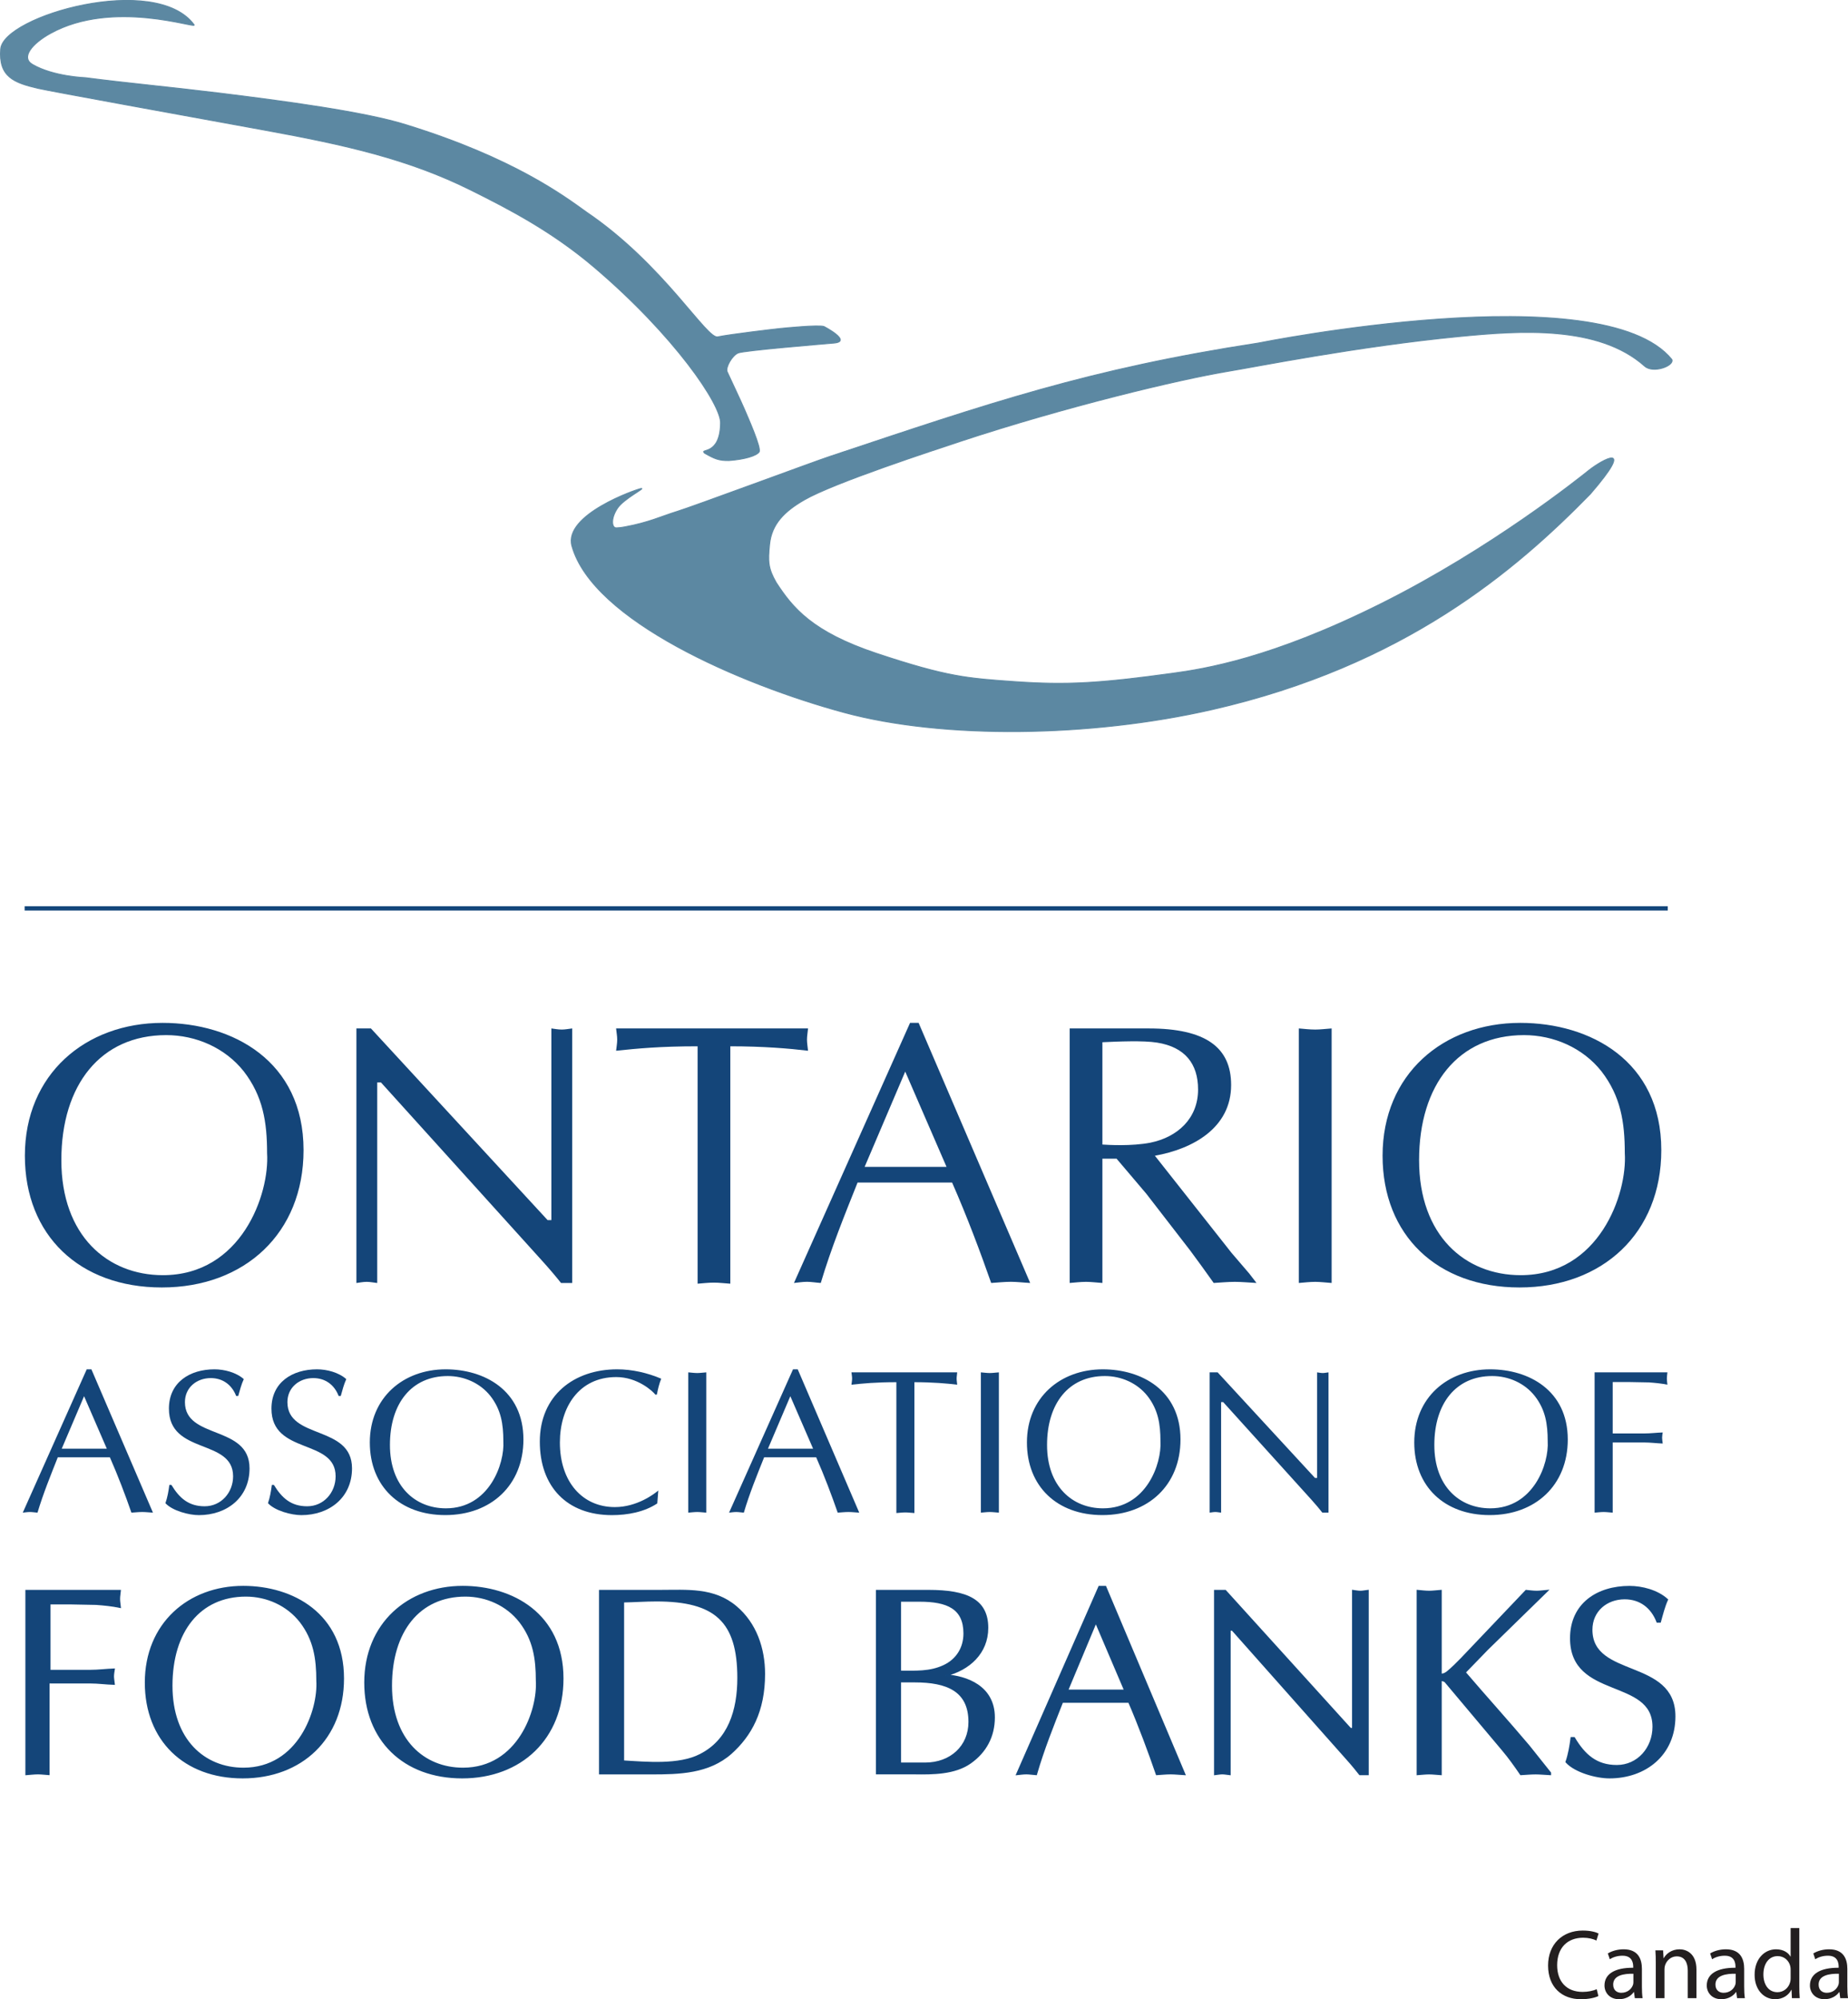 <?xml version="1.0" encoding="UTF-8"?>
<svg xmlns="http://www.w3.org/2000/svg" xmlns:xlink="http://www.w3.org/1999/xlink" width="168.63pt" height="182.41pt" viewBox="0 0 168.63 182.41" version="1.1">
<defs>
<clipPath id="clip1">
  <path d="M 141 176 L 146 176 L 146 182.41 L 141 182.41 Z M 141 176 "/>
</clipPath>
<clipPath id="clip2">
  <path d="M 146 177 L 150 177 L 150 182.41 L 146 182.41 Z M 146 177 "/>
</clipPath>
<clipPath id="clip3">
  <path d="M 151 177 L 155 177 L 155 182.41 L 151 182.41 Z M 151 177 "/>
</clipPath>
<clipPath id="clip4">
  <path d="M 155 177 L 160 177 L 160 182.41 L 155 182.41 Z M 155 177 "/>
</clipPath>
<clipPath id="clip5">
  <path d="M 160 175 L 165 175 L 165 182.41 L 160 182.41 Z M 160 175 "/>
</clipPath>
<clipPath id="clip6">
  <path d="M 165 177 L 168.629 177 L 168.629 182.41 L 165 182.41 Z M 165 177 "/>
</clipPath>
</defs>
<g id="surface1">
<path style=" stroke:none;fill-rule:nonzero;fill:rgb(8.199%,27.1%,47.499%);fill-opacity:1;" d="M 22.234 97.738 C 20.535 95.605 17.887 94.445 15.168 94.445 C 9.195 94.445 5.598 98.965 5.598 105.855 C 5.598 112.746 9.809 116.348 14.863 116.348 C 22.031 116.348 24.609 108.949 24.371 105.211 C 24.371 102.391 24 100.02 22.234 97.738 M 2.27 105.449 C 2.27 98.012 7.805 93.328 14.832 93.328 C 21.215 93.328 27.699 96.793 27.699 104.938 C 27.699 112.512 22.336 117.469 14.766 117.469 C 7.262 117.469 2.27 112.715 2.27 105.449 "/>
<path style=" stroke:none;fill-rule:nonzero;fill:rgb(8.199%,27.1%,47.499%);fill-opacity:1;" d="M 52.215 117.062 L 51.195 117.062 C 50.82 116.586 50.141 115.773 49.426 114.988 L 34.762 98.762 L 34.422 98.762 L 34.422 117.062 C 34.082 117.023 33.773 116.957 33.469 116.957 C 33.129 116.957 32.828 117.023 32.523 117.062 L 32.523 93.836 L 33.848 93.836 L 49.969 111.324 L 50.312 111.324 L 50.312 93.836 C 50.617 93.875 50.922 93.938 51.262 93.938 C 51.57 93.938 51.875 93.875 52.215 93.836 L 52.215 117.062 "/>
<path style=" stroke:none;fill-rule:nonzero;fill:rgb(8.199%,27.1%,47.499%);fill-opacity:1;" d="M 66.641 117.125 C 66.094 117.09 65.621 117.027 65.148 117.027 C 64.637 117.027 64.129 117.09 63.656 117.125 L 63.656 95.465 C 60.227 95.465 58.148 95.668 56.219 95.871 C 56.254 95.535 56.32 95.195 56.32 94.852 C 56.32 94.516 56.254 94.211 56.219 93.836 L 73.734 93.836 C 73.703 94.211 73.637 94.516 73.637 94.852 C 73.637 95.195 73.703 95.535 73.734 95.871 C 72.043 95.668 69.664 95.465 66.641 95.465 L 66.641 117.125 "/>
<path style=" stroke:none;fill-rule:nonzero;fill:rgb(8.199%,27.1%,47.499%);fill-opacity:1;" d="M 82.602 97.773 L 78.898 106.465 L 86.371 106.465 Z M 94.004 117.059 C 93.363 117.027 92.82 116.953 92.242 116.953 C 91.602 116.953 91.02 117.027 90.445 117.059 C 89.457 114.238 88.238 110.984 86.879 107.895 L 78.254 107.895 C 77.066 110.875 75.848 113.867 74.895 117.059 C 74.418 117.027 74.047 116.953 73.637 116.953 C 73.195 116.953 72.824 117.027 72.449 117.059 L 83.043 93.328 L 83.824 93.328 L 94.004 117.059 "/>
<path style=" stroke:none;fill-rule:nonzero;fill:rgb(8.199%,27.1%,47.499%);fill-opacity:1;" d="M 100.594 104.43 C 101.074 104.461 103.246 104.598 104.977 104.258 C 107.453 103.75 109.324 102.051 109.324 99.406 C 109.324 97.062 108.133 95.535 105.586 95.129 C 104.328 94.926 102.02 95.027 100.594 95.094 Z M 97.609 93.836 L 104.809 93.836 C 110.031 93.836 112.34 95.57 112.34 98.996 C 112.34 102.938 108.809 104.84 105.383 105.449 L 112.375 114.309 L 114.004 116.211 L 114.656 117.059 C 113.938 117.023 113.328 116.957 112.68 116.957 C 112.035 116.957 111.359 117.023 110.75 117.059 C 110 116.008 109.324 115.059 108.613 114.109 L 104.598 108.914 L 101.887 105.719 L 100.594 105.719 L 100.594 117.059 C 100.051 117.023 99.578 116.957 99.105 116.957 C 98.59 116.957 98.082 117.023 97.609 117.059 L 97.609 93.836 "/>
<path style=" stroke:none;fill-rule:nonzero;fill:rgb(8.199%,27.1%,47.499%);fill-opacity:1;" d="M 118.52 93.836 C 118.992 93.875 119.508 93.938 120.016 93.938 C 120.488 93.938 120.969 93.875 121.512 93.836 L 121.512 117.059 C 120.969 117.023 120.488 116.957 120.016 116.957 C 119.508 116.957 118.992 117.023 118.52 117.059 L 118.52 93.836 "/>
<path style=" stroke:none;fill-rule:nonzero;fill:rgb(8.199%,27.1%,47.499%);fill-opacity:1;" d="M 146.125 97.738 C 144.426 95.605 141.781 94.445 139.066 94.445 C 133.082 94.445 129.492 98.965 129.492 105.855 C 129.492 112.746 133.699 116.348 138.762 116.348 C 145.922 116.348 148.5 108.949 148.262 105.211 C 148.262 102.391 147.891 100.02 146.125 97.738 M 126.16 105.449 C 126.16 98.012 131.695 93.328 138.723 93.328 C 145.109 93.328 151.594 96.793 151.594 104.938 C 151.594 112.512 146.227 117.469 138.652 117.469 C 131.156 117.469 126.16 112.715 126.16 105.449 "/>
<path style=" stroke:none;fill-rule:nonzero;fill:rgb(8.199%,27.1%,47.499%);fill-opacity:1;" d="M 7.672 127.391 L 5.633 132.18 L 9.746 132.18 Z M 13.957 138.016 C 13.598 137.996 13.301 137.957 12.984 137.957 C 12.629 137.957 12.312 137.996 11.992 138.016 C 11.453 136.457 10.773 134.664 10.027 132.965 L 5.273 132.965 C 4.625 134.609 3.949 136.254 3.422 138.016 C 3.164 137.996 2.953 137.957 2.734 137.957 C 2.488 137.957 2.281 137.996 2.078 138.016 L 7.914 124.938 L 8.34 124.938 L 13.957 138.016 "/>
<path style=" stroke:none;fill-rule:nonzero;fill:rgb(8.199%,27.1%,47.499%);fill-opacity:1;" d="M 15.641 135.484 C 16.371 136.688 17.215 137.434 18.672 137.434 C 20.184 137.434 21.27 136.18 21.27 134.699 C 21.27 131.223 15.414 132.762 15.414 128.527 C 15.414 126.117 17.328 124.938 19.57 124.938 C 20.465 124.938 21.551 125.215 22.246 125.832 C 22.02 126.32 21.887 126.848 21.738 127.371 L 21.551 127.371 C 21.16 126.359 20.332 125.738 19.234 125.738 C 17.941 125.738 16.875 126.605 16.875 127.93 C 16.875 131.371 22.77 129.988 22.77 133.973 C 22.77 136.648 20.691 138.242 18.145 138.242 C 17.23 138.242 15.734 137.844 15.094 137.152 C 15.285 136.609 15.379 136.051 15.453 135.484 L 15.641 135.484 "/>
<path style=" stroke:none;fill-rule:nonzero;fill:rgb(8.199%,27.1%,47.499%);fill-opacity:1;" d="M 24.992 135.484 C 25.727 136.688 26.566 137.434 28.027 137.434 C 29.543 137.434 30.625 136.18 30.625 134.699 C 30.625 131.223 24.77 132.762 24.77 128.527 C 24.77 126.117 26.68 124.938 28.926 124.938 C 29.82 124.938 30.902 125.215 31.598 125.832 C 31.375 126.32 31.242 126.848 31.094 127.371 L 30.902 127.371 C 30.516 126.359 29.691 125.738 28.586 125.738 C 27.293 125.738 26.227 126.605 26.227 127.93 C 26.227 131.371 32.121 129.988 32.121 133.973 C 32.121 136.648 30.043 138.242 27.5 138.242 C 26.586 138.242 25.09 137.844 24.453 137.152 C 24.637 136.609 24.734 136.051 24.805 135.484 L 24.992 135.484 "/>
<path style=" stroke:none;fill-rule:nonzero;fill:rgb(8.199%,27.1%,47.499%);fill-opacity:1;" d="M 44.75 127.371 C 43.816 126.191 42.355 125.551 40.859 125.551 C 37.566 125.551 35.582 128.039 35.582 131.84 C 35.582 135.633 37.902 137.621 40.688 137.621 C 44.641 137.621 46.062 133.543 45.93 131.488 C 45.93 129.934 45.723 128.621 44.75 127.371 M 33.746 131.613 C 33.746 127.516 36.801 124.938 40.668 124.938 C 44.188 124.938 47.762 126.844 47.762 131.34 C 47.762 135.508 44.805 138.238 40.633 138.238 C 36.5 138.238 33.746 135.617 33.746 131.613 "/>
<path style=" stroke:none;fill-rule:nonzero;fill:rgb(8.199%,27.1%,47.499%);fill-opacity:1;" d="M 59.977 137.172 C 58.801 137.957 57.266 138.242 55.844 138.242 C 51.73 138.242 49.258 135.637 49.258 131.539 C 49.258 127.332 52.363 124.938 56.316 124.938 C 57.676 124.938 59.082 125.258 60.336 125.793 C 60.148 126.266 60.031 126.75 59.941 127.238 L 59.809 127.254 C 59.551 126.918 58.164 125.645 56.234 125.645 C 52.797 125.645 51.09 128.438 51.09 131.613 C 51.09 135.207 53.148 137.508 56.105 137.508 C 58.129 137.508 59.699 136.312 60.07 135.996 L 59.977 137.172 "/>
<path style=" stroke:none;fill-rule:nonzero;fill:rgb(8.199%,27.1%,47.499%);fill-opacity:1;" d="M 62.805 125.215 C 63.066 125.234 63.348 125.277 63.625 125.277 C 63.887 125.277 64.152 125.234 64.449 125.215 L 64.449 138.016 C 64.152 137.996 63.887 137.957 63.625 137.957 C 63.348 137.957 63.066 137.996 62.805 138.016 L 62.805 125.215 "/>
<path style=" stroke:none;fill-rule:nonzero;fill:rgb(8.199%,27.1%,47.499%);fill-opacity:1;" d="M 72.117 127.391 L 70.078 132.18 L 74.195 132.18 Z M 78.406 138.016 C 78.047 137.996 77.75 137.957 77.43 137.957 C 77.078 137.957 76.758 137.996 76.441 138.016 C 75.898 136.457 75.227 134.664 74.477 132.965 L 69.727 132.965 C 69.07 134.609 68.395 136.254 67.875 138.016 C 67.613 137.996 67.406 137.957 67.18 137.957 C 66.934 137.957 66.73 137.996 66.527 138.016 L 72.363 124.938 L 72.793 124.938 L 78.406 138.016 "/>
<path style=" stroke:none;fill-rule:nonzero;fill:rgb(8.199%,27.1%,47.499%);fill-opacity:1;" d="M 83.438 138.051 C 83.141 138.035 82.875 137.996 82.613 137.996 C 82.336 137.996 82.055 138.035 81.793 138.051 L 81.793 126.113 C 79.906 126.113 78.762 126.227 77.695 126.34 C 77.715 126.156 77.754 125.965 77.754 125.777 C 77.754 125.59 77.715 125.422 77.695 125.215 L 87.344 125.215 C 87.332 125.422 87.293 125.59 87.293 125.777 C 87.293 125.965 87.332 126.156 87.344 126.34 C 86.418 126.227 85.105 126.113 83.438 126.113 L 83.438 138.051 "/>
<path style=" stroke:none;fill-rule:nonzero;fill:rgb(8.199%,27.1%,47.499%);fill-opacity:1;" d="M 89.504 125.215 C 89.762 125.234 90.043 125.277 90.32 125.277 C 90.586 125.277 90.852 125.234 91.148 125.215 L 91.148 138.016 C 90.852 137.996 90.586 137.957 90.32 137.957 C 90.043 137.957 89.762 137.996 89.504 138.016 L 89.504 125.215 "/>
<path style=" stroke:none;fill-rule:nonzero;fill:rgb(8.199%,27.1%,47.499%);fill-opacity:1;" d="M 104.707 127.371 C 103.773 126.191 102.316 125.551 100.816 125.551 C 97.527 125.551 95.543 128.039 95.543 131.84 C 95.543 135.633 97.867 137.621 100.648 137.621 C 104.598 137.621 106.02 133.543 105.891 131.488 C 105.891 129.934 105.68 128.621 104.707 127.371 M 93.707 131.613 C 93.707 127.516 96.754 124.938 100.633 124.938 C 104.152 124.938 107.719 126.844 107.719 131.34 C 107.719 135.508 104.77 138.238 100.594 138.238 C 96.457 138.238 93.707 135.617 93.707 131.613 "/>
<path style=" stroke:none;fill-rule:nonzero;fill:rgb(8.199%,27.1%,47.499%);fill-opacity:1;" d="M 121.227 138.016 L 120.664 138.016 C 120.461 137.75 120.09 137.305 119.699 136.871 L 111.617 127.93 L 111.426 127.93 L 111.426 138.016 C 111.238 137.996 111.07 137.957 110.906 137.957 C 110.715 137.957 110.547 137.996 110.379 138.016 L 110.379 125.215 L 111.109 125.215 L 119.996 134.852 L 120.184 134.852 L 120.184 125.215 C 120.348 125.234 120.516 125.277 120.707 125.277 C 120.875 125.277 121.043 125.234 121.227 125.215 L 121.227 138.016 "/>
<path style=" stroke:none;fill-rule:nonzero;fill:rgb(8.199%,27.1%,47.499%);fill-opacity:1;" d="M 140.047 127.371 C 139.113 126.191 137.66 125.551 136.156 125.551 C 132.867 125.551 130.883 128.039 130.883 131.84 C 130.883 135.633 133.203 137.621 135.988 137.621 C 139.934 137.621 141.359 133.543 141.227 131.488 C 141.227 129.934 141.023 128.621 140.047 127.371 M 129.051 131.613 C 129.051 127.516 132.094 124.938 135.973 124.938 C 139.484 124.938 143.059 126.844 143.059 131.34 C 143.059 135.508 140.109 138.238 135.934 138.238 C 131.797 138.238 129.051 135.617 129.051 131.613 "/>
<path style=" stroke:none;fill-rule:nonzero;fill:rgb(8.199%,27.1%,47.499%);fill-opacity:1;" d="M 145.508 125.215 L 152.152 125.215 C 152.133 125.422 152.102 125.59 152.102 125.777 C 152.102 125.965 152.133 126.156 152.152 126.34 C 151.594 126.227 151.031 126.172 150.469 126.133 L 148.602 126.098 L 147.16 126.098 L 147.16 130.789 L 150.055 130.789 C 150.617 130.789 151.168 130.715 151.723 130.699 C 151.699 130.848 151.668 131.016 151.668 131.18 C 151.668 131.34 151.699 131.5 151.723 131.707 C 151.168 131.691 150.617 131.613 150.055 131.613 L 147.16 131.613 L 147.16 138.016 C 146.863 137.996 146.598 137.957 146.336 137.957 C 146.051 137.957 145.773 137.996 145.508 138.016 L 145.508 125.215 "/>
<path style="fill-rule:nonzero;fill:rgb(8.199%,27.1%,47.499%);fill-opacity:1;stroke-width:1.73;stroke-linecap:butt;stroke-linejoin:miter;stroke:rgb(7.799%,27.499%,48.199%);stroke-opacity:1;stroke-miterlimit:4;" d="M 45.234 205.272 C 41.367 205.506 38.008 206.014 34.648 206.014 C 31.016 206.014 27.461 205.506 24.023 205.272 L 24.023 372.616 L 109.414 372.616 C 109.18 369.881 108.711 367.733 108.711 365.272 C 108.711 362.85 109.18 360.35 109.414 357.889 C 102.227 359.373 94.961 360.116 87.734 360.623 L 63.711 361.092 L 45.234 361.092 L 45.234 299.686 L 82.5 299.686 C 89.688 299.686 96.68 300.623 103.906 300.897 C 103.633 298.983 103.164 296.717 103.164 294.569 C 103.164 292.577 103.633 290.389 103.906 287.694 C 96.68 287.928 89.688 288.944 82.5 288.944 L 45.234 288.944 " transform="matrix(0.1,0,0,-0.1,0,182.41)"/>
<path style=" stroke:none;fill-rule:nonzero;fill:rgb(8.199%,27.1%,47.499%);fill-opacity:1;" d="M 27.434 147.965 C 26.23 146.422 24.359 145.59 22.438 145.59 C 18.199 145.59 15.652 148.844 15.652 153.809 C 15.652 158.777 18.633 161.371 22.215 161.371 C 27.289 161.371 29.117 156.035 28.949 153.348 C 28.949 151.316 28.684 149.602 27.434 147.965 M 13.301 153.52 C 13.301 148.164 17.219 144.781 22.191 144.781 C 26.715 144.781 31.305 147.277 31.305 153.148 C 31.305 158.602 27.508 162.176 22.145 162.176 C 16.832 162.176 13.301 158.75 13.301 153.52 "/>
<path style="fill:none;stroke-width:1.73;stroke-linecap:butt;stroke-linejoin:miter;stroke:rgb(7.799%,27.499%,48.199%);stroke-opacity:1;stroke-miterlimit:4;" d="M 274.336 344.452 C 262.305 359.881 243.594 368.202 224.375 368.202 C 181.992 368.202 156.523 335.663 156.523 286.014 C 156.523 236.327 186.328 210.389 222.148 210.389 C 272.891 210.389 291.172 263.748 289.492 290.623 C 289.492 310.936 286.836 328.084 274.336 344.452 Z M 133.008 288.905 C 133.008 342.459 172.188 376.288 221.914 376.288 C 267.148 376.288 313.047 351.327 313.047 292.616 C 313.047 238.084 275.078 202.342 221.445 202.342 C 168.32 202.342 133.008 236.6 133.008 288.905 Z M 133.008 288.905 " transform="matrix(0.1,0,0,-0.1,0,182.41)"/>
<path style=" stroke:none;fill-rule:nonzero;fill:rgb(8.199%,27.1%,47.499%);fill-opacity:1;" d="M 47.461 147.965 C 46.262 146.422 44.387 145.59 42.465 145.59 C 38.227 145.59 35.684 148.844 35.684 153.809 C 35.684 158.777 38.66 161.371 42.246 161.371 C 47.316 161.371 49.148 156.035 48.98 153.348 C 48.98 151.316 48.715 149.602 47.461 147.965 M 33.324 153.52 C 33.324 148.164 37.246 144.781 42.219 144.781 C 46.738 144.781 51.332 147.277 51.332 153.148 C 51.332 158.602 47.535 162.176 42.172 162.176 C 36.859 162.176 33.324 158.75 33.324 153.52 "/>
<path style="fill:none;stroke-width:1.73;stroke-linecap:butt;stroke-linejoin:miter;stroke:rgb(7.799%,27.499%,48.199%);stroke-opacity:1;stroke-miterlimit:4;" d="M 474.609 344.452 C 462.617 359.881 443.867 368.202 424.648 368.202 C 382.266 368.202 356.836 335.663 356.836 286.014 C 356.836 236.327 386.602 210.389 422.461 210.389 C 473.164 210.389 491.484 263.748 489.805 290.623 C 489.805 310.936 487.148 328.084 474.609 344.452 Z M 333.242 288.905 C 333.242 342.459 372.461 376.288 422.188 376.288 C 467.383 376.288 513.32 351.327 513.32 292.616 C 513.32 238.084 475.352 202.342 421.719 202.342 C 368.594 202.342 333.242 236.6 333.242 288.905 Z M 333.242 288.905 " transform="matrix(0.1,0,0,-0.1,0,182.41)"/>
<path style=" stroke:none;fill-rule:nonzero;fill:rgb(8.199%,27.1%,47.499%);fill-opacity:1;" d="M 56.863 160.707 C 58.98 160.832 61.961 161.125 63.906 160.117 C 66.5 158.801 67.367 156.086 67.367 153.098 C 67.367 147.914 65.281 146.031 59.895 146.031 C 58.91 146.031 57.898 146.105 56.863 146.125 Z M 54.746 145.148 L 60.207 145.148 C 62.703 145.148 65.137 144.906 67.156 146.617 C 68.957 148.137 69.727 150.414 69.727 152.734 C 69.727 156.137 68.5 158.336 66.699 159.953 C 64.656 161.758 61.984 161.812 59.434 161.812 L 54.746 161.812 L 54.746 145.148 "/>
<path style="fill:none;stroke-width:1.73;stroke-linecap:butt;stroke-linejoin:miter;stroke:rgb(7.799%,27.499%,48.199%);stroke-opacity:1;stroke-miterlimit:4;" d="M 568.633 217.03 C 589.805 215.78 619.609 212.85 639.062 222.928 C 665 236.092 673.672 263.241 673.672 293.123 C 673.672 344.959 652.812 363.788 598.945 363.788 C 589.102 363.788 578.984 363.045 568.633 362.85 Z M 547.461 372.616 L 602.07 372.616 C 627.031 372.616 651.367 375.038 671.562 357.928 C 689.57 342.733 697.266 319.959 697.266 296.756 C 697.266 262.733 685 240.741 666.992 224.569 C 646.562 206.522 619.844 205.975 594.336 205.975 L 547.461 205.975 Z M 547.461 372.616 " transform="matrix(0.1,0,0,-0.1,0,182.41)"/>
<path style=" stroke:none;fill-rule:nonzero;fill:rgb(8.199%,27.1%,47.499%);fill-opacity:1;" d="M 82.133 160.902 L 84.418 160.902 C 86.773 160.902 88.457 159.34 88.457 157.113 C 88.457 154.227 86.391 153.418 83.48 153.418 L 82.133 153.418 Z M 82.133 152.516 C 83.508 152.516 84.848 152.613 86.148 151.996 C 87.328 151.438 88 150.359 88 149.039 C 88 146.715 86.438 146.055 83.914 146.055 L 82.133 146.055 Z M 80.016 145.148 L 84.727 145.148 C 88.266 145.148 90.094 146.012 90.094 148.527 C 90.094 150.824 88.41 152.32 86.289 152.859 C 88.168 152.98 90.695 153.863 90.695 156.699 C 90.695 158.438 89.922 159.855 88.531 160.832 C 87.109 161.832 85.113 161.832 83.461 161.809 L 80.016 161.809 L 80.016 145.148 "/>
<path style="fill:none;stroke-width:1.73;stroke-linecap:butt;stroke-linejoin:miter;stroke:rgb(7.799%,27.499%,48.199%);stroke-opacity:1;stroke-miterlimit:4;" d="M 821.328 215.077 L 844.18 215.077 C 867.734 215.077 884.57 230.702 884.57 252.967 C 884.57 281.834 863.906 289.92 834.805 289.92 L 821.328 289.92 Z M 821.328 298.944 C 835.078 298.944 848.477 297.967 861.484 304.139 C 873.281 309.725 880 320.506 880 333.709 C 880 356.952 864.375 363.553 839.141 363.553 L 821.328 363.553 Z M 800.156 372.616 L 847.266 372.616 C 882.656 372.616 900.938 363.983 900.938 338.827 C 900.938 315.858 884.102 300.897 862.891 295.506 C 881.68 294.295 906.953 285.467 906.953 257.108 C 906.953 239.725 899.219 225.545 885.312 215.78 C 871.094 205.78 851.133 205.78 834.609 206.014 L 800.156 206.014 Z M 800.156 372.616 " transform="matrix(0.1,0,0,-0.1,0,182.41)"/>
<path style=" stroke:none;fill-rule:nonzero;fill:rgb(8.199%,27.1%,47.499%);fill-opacity:1;" d="M 99.996 147.988 L 97.379 154.246 L 102.664 154.246 Z M 108.078 161.883 C 107.625 161.859 107.23 161.809 106.824 161.809 C 106.371 161.809 105.961 161.859 105.555 161.883 C 104.855 159.855 103.988 157.504 103.027 155.277 L 96.926 155.277 C 96.078 157.43 95.211 159.582 94.543 161.883 C 94.203 161.859 93.938 161.809 93.652 161.809 C 93.34 161.809 93.07 161.859 92.809 161.883 L 100.309 144.785 L 100.863 144.785 L 108.078 161.883 "/>
<path style="fill:none;stroke-width:1.73;stroke-linecap:butt;stroke-linejoin:miter;stroke:rgb(7.799%,27.499%,48.199%);stroke-opacity:1;stroke-miterlimit:4;" d="M 999.961 344.217 L 973.789 281.639 L 1026.641 281.639 Z M 1080.781 205.272 C 1076.25 205.506 1072.305 206.014 1068.242 206.014 C 1063.711 206.014 1059.609 205.506 1055.547 205.272 C 1048.555 225.545 1039.883 249.061 1030.273 271.327 L 969.258 271.327 C 960.781 249.803 952.109 228.28 945.43 205.272 C 942.031 205.506 939.375 206.014 936.523 206.014 C 933.398 206.014 930.703 205.506 928.086 205.272 L 1003.086 376.248 L 1008.633 376.248 Z M 1080.781 205.272 " transform="matrix(0.1,0,0,-0.1,0,182.41)"/>
<path style=" stroke:none;fill-rule:nonzero;fill:rgb(8.199%,27.1%,47.499%);fill-opacity:1;" d="M 124.812 161.883 L 124.09 161.883 C 123.824 161.539 123.344 160.953 122.836 160.391 L 112.457 148.699 L 112.211 148.699 L 112.211 161.883 C 111.977 161.859 111.75 161.809 111.543 161.809 C 111.297 161.809 111.082 161.859 110.867 161.883 L 110.867 145.148 L 111.805 145.148 L 123.223 157.746 L 123.461 157.746 L 123.461 145.148 C 123.684 145.176 123.895 145.227 124.137 145.227 C 124.352 145.227 124.57 145.176 124.812 145.148 L 124.812 161.883 "/>
<path style="fill:none;stroke-width:1.73;stroke-linecap:butt;stroke-linejoin:miter;stroke:rgb(7.799%,27.499%,48.199%);stroke-opacity:1;stroke-miterlimit:4;" d="M 1248.125 205.272 L 1240.898 205.272 C 1238.242 208.709 1233.438 214.569 1228.359 220.194 L 1124.57 337.108 L 1122.109 337.108 L 1122.109 205.272 C 1119.766 205.506 1117.5 206.014 1115.43 206.014 C 1112.969 206.014 1110.82 205.506 1108.672 205.272 L 1108.672 372.616 L 1118.047 372.616 L 1232.227 246.639 L 1234.609 246.639 L 1234.609 372.616 C 1236.836 372.342 1238.945 371.834 1241.367 371.834 C 1243.516 371.834 1245.703 372.342 1248.125 372.616 Z M 1248.125 205.272 " transform="matrix(0.1,0,0,-0.1,0,182.41)"/>
<path style=" stroke:none;fill-rule:nonzero;fill:rgb(8.199%,27.1%,47.499%);fill-opacity:1;" d="M 135.703 150.48 L 133.66 152.59 C 135.582 154.84 137.578 157.039 139.5 159.316 L 141.449 161.762 L 141.449 161.883 C 140.969 161.859 140.535 161.812 140.129 161.812 C 139.668 161.812 139.215 161.859 138.781 161.883 C 138.246 161.102 137.727 160.367 137.125 159.656 L 131.879 153.414 C 131.758 153.324 131.473 153.246 131.473 153.348 L 131.473 161.883 C 131.086 161.859 130.75 161.812 130.41 161.812 C 130.051 161.812 129.695 161.859 129.355 161.883 L 129.355 145.148 C 129.695 145.176 130.051 145.227 130.41 145.227 C 130.75 145.227 131.086 145.176 131.473 145.148 L 131.473 152.711 C 131.492 152.859 131.832 152.762 132.074 152.566 C 132.508 152.219 133.008 151.707 133.348 151.363 L 139.262 145.148 C 139.574 145.176 139.883 145.227 140.223 145.227 C 140.516 145.227 140.824 145.176 141.164 145.148 L 135.703 150.48 "/>
<path style="fill:none;stroke-width:1.73;stroke-linecap:butt;stroke-linejoin:miter;stroke:rgb(7.799%,27.499%,48.199%);stroke-opacity:1;stroke-miterlimit:4;" d="M 1357.031 319.295 L 1336.602 298.202 C 1355.82 275.702 1375.781 253.709 1395 230.936 L 1414.492 206.483 L 1414.492 205.272 C 1409.688 205.506 1405.352 205.975 1401.289 205.975 C 1396.68 205.975 1392.148 205.506 1387.812 205.272 C 1382.461 213.084 1377.266 220.428 1371.25 227.537 L 1318.789 289.959 C 1317.578 290.858 1314.727 291.639 1314.727 290.623 L 1314.727 205.272 C 1310.859 205.506 1307.5 205.975 1304.102 205.975 C 1300.508 205.975 1296.953 205.506 1293.555 205.272 L 1293.555 372.616 C 1296.953 372.342 1300.508 371.834 1304.102 371.834 C 1307.5 371.834 1310.859 372.342 1314.727 372.616 L 1314.727 296.991 C 1314.922 295.506 1318.32 296.483 1320.742 298.436 C 1325.078 301.913 1330.078 307.03 1333.477 310.467 L 1392.617 372.616 C 1395.742 372.342 1398.828 371.834 1402.227 371.834 C 1405.156 371.834 1408.242 372.342 1411.641 372.616 Z M 1357.031 319.295 " transform="matrix(0.1,0,0,-0.1,0,182.41)"/>
<path style=" stroke:none;fill-rule:nonzero;fill:rgb(8.199%,27.1%,47.499%);fill-opacity:1;" d="M 143.633 158.578 C 144.574 160.148 145.656 161.125 147.531 161.125 C 149.48 161.125 150.875 159.484 150.875 157.551 C 150.875 153 143.352 155.008 143.352 149.48 C 143.352 146.324 145.801 144.785 148.684 144.785 C 149.84 144.785 151.234 145.148 152.121 145.957 C 151.836 146.594 151.668 147.277 151.477 147.965 L 151.234 147.965 C 150.727 146.645 149.672 145.836 148.25 145.836 C 146.598 145.836 145.223 146.957 145.223 148.699 C 145.223 153.199 152.797 151.387 152.797 156.598 C 152.797 160.102 150.125 162.176 146.863 162.176 C 145.68 162.176 143.758 161.66 142.938 160.758 C 143.18 160.047 143.301 159.316 143.398 158.578 L 143.633 158.578 "/>
<path style="fill:none;stroke-width:1.73;stroke-linecap:butt;stroke-linejoin:miter;stroke:rgb(7.799%,27.499%,48.199%);stroke-opacity:1;stroke-miterlimit:4;" d="M 1436.328 238.319 C 1445.742 222.616 1456.562 212.85 1475.312 212.85 C 1494.805 212.85 1508.75 229.256 1508.75 248.592 C 1508.75 294.1 1433.516 274.022 1433.516 329.295 C 1433.516 360.858 1458.008 376.248 1486.836 376.248 C 1498.398 376.248 1512.344 372.616 1521.211 364.53 C 1518.359 358.163 1516.68 351.327 1514.766 344.452 L 1512.344 344.452 C 1507.266 357.655 1496.719 365.741 1482.5 365.741 C 1465.977 365.741 1452.227 354.53 1452.227 337.108 C 1452.227 292.108 1527.969 310.233 1527.969 258.123 C 1527.969 223.084 1501.25 202.342 1468.633 202.342 C 1456.797 202.342 1437.578 207.498 1429.375 216.522 C 1431.797 223.631 1433.008 230.936 1433.984 238.319 Z M 1436.328 238.319 " transform="matrix(0.1,0,0,-0.1,0,182.41)"/>
<path style=" stroke:none;fill-rule:nonzero;fill:rgb(36.099%,53.299%,63.499%);fill-opacity:1;" d="M 76.098 31.301 C 74.961 31.398 67.91 31.98 67.359 32.203 C 66.805 32.426 66.188 33.523 66.352 33.914 C 66.52 34.297 67.664 36.703 67.941 37.367 C 68.219 38.027 69.512 40.906 69.266 41.242 C 69.012 41.59 67.953 41.918 66.52 42.02 C 65.594 42.035 65.211 41.867 64.293 41.344 C 63.777 40.879 65.699 41.645 65.75 38.633 C 65.852 36.973 61.531 30.598 54.203 24.371 C 50.367 21.113 46.457 19.078 42.949 17.336 C 37.281 14.52 31.57 13.227 24.113 11.867 C 17.32 10.625 4.477 8.301 3.48 8.062 C 1.254 7.551 -0.141 6.992 0.062 4.477 C 0.301 1.449 14.207 -2.523 17.715 2.266 C 18.023 2.688 10.332 -0.113 4.605 3.047 C 2.918 3.98 1.871 5.25 2.973 5.887 C 4.883 6.992 7.793 7.09 7.793 7.09 C 11.887 7.617 15.047 7.887 20.047 8.496 C 25.773 9.203 33.355 10.203 37.125 11.406 C 46.879 14.426 51.504 17.91 53.5 19.344 C 60.629 24.172 64.543 31.098 65.527 30.73 C 66.578 30.512 70.602 30.031 71.156 29.977 C 71.711 29.922 74.676 29.625 75.191 29.793 C 75.191 29.793 77.805 31.152 76.098 31.301 "/>
<path style="fill:none;stroke-width:0.85;stroke-linecap:round;stroke-linejoin:round;stroke:rgb(36.499%,53.299%,63.499%);stroke-opacity:1;stroke-miterlimit:4;" d="M 760.977 1511.092 C 749.609 1510.116 679.102 1504.295 673.594 1502.069 C 668.047 1499.842 661.875 1488.866 663.516 1484.959 C 665.195 1481.131 676.641 1457.069 679.414 1450.428 C 682.188 1443.827 695.117 1415.037 692.656 1411.678 C 690.117 1408.202 679.531 1404.92 665.195 1403.905 C 655.938 1403.748 652.109 1405.428 642.93 1410.662 C 637.773 1415.311 656.992 1407.655 657.5 1437.772 C 658.516 1454.373 615.312 1518.123 542.031 1580.389 C 503.672 1612.967 464.57 1633.319 429.492 1650.741 C 372.812 1678.905 315.703 1691.834 241.133 1705.428 C 173.203 1717.85 44.766 1741.092 34.805 1743.475 C 12.539 1748.592 -1.406 1754.178 0.625 1779.334 C 3.008 1809.608 142.07 1849.334 177.148 1801.444 C 180.234 1797.225 103.32 1825.233 46.055 1793.631 C 29.18 1784.295 18.711 1771.6 29.727 1765.233 C 48.828 1754.178 77.93 1753.202 77.93 1753.202 C 118.867 1747.928 150.469 1745.233 200.469 1739.139 C 257.734 1732.069 333.555 1722.069 371.25 1710.037 C 468.789 1679.842 515.039 1644.998 535 1630.662 C 606.289 1582.381 645.43 1513.123 655.273 1516.795 C 665.781 1518.983 706.016 1523.787 711.562 1524.334 C 717.109 1524.881 746.758 1527.85 751.914 1526.17 C 751.914 1526.17 778.047 1512.577 760.977 1511.092 Z M 760.977 1511.092 " transform="matrix(0.1,0,0,-0.1,0,182.41)"/>
<path style=" stroke:none;fill-rule:nonzero;fill:rgb(36.099%,53.299%,63.499%);fill-opacity:1;" d="M 145.117 45.074 C 138.289 52.059 128.137 60.742 110.602 64.746 C 99.469 67.289 86.039 67.457 76.996 65.004 C 67.562 62.445 54.098 56.609 52.191 49.832 C 51.379 46.957 58.078 44.648 58.461 44.582 C 59.07 44.453 56.902 45.492 56.32 46.406 C 55.707 47.355 55.828 48.184 56.246 48.164 C 56.625 48.148 56.836 48.105 57.012 48.074 C 59.219 47.668 60.344 47.109 61.781 46.664 C 63.219 46.227 74.211 42.145 75.793 41.621 C 90.352 36.77 99.273 33.688 114.816 31.301 C 114.941 31.281 146.234 24.973 152.559 32.805 C 152.797 33.371 150.855 34.105 150.078 33.41 C 145.859 29.645 138.633 30.176 133.254 30.695 C 123.914 31.598 114.352 33.508 112.18 33.859 C 107.582 34.617 97.121 37.133 87.555 40.297 C 85.273 41.055 76.086 44.051 73.387 45.613 C 71.586 46.652 70.406 47.812 70.223 49.68 C 70.074 51.188 70.074 51.84 70.824 53.145 C 72.328 55.457 74.094 57.652 80.008 59.625 C 86.492 61.781 88.301 61.887 92.52 62.188 C 97.383 62.531 100.355 62.34 106.98 61.434 C 109.891 61.035 116.008 60.086 126.066 55.055 C 136.129 50.023 144.176 43.559 145 42.898 C 146.207 41.949 149.352 40.172 145.117 45.074 "/>
<path style="fill:none;stroke-width:0.85;stroke-linecap:round;stroke-linejoin:round;stroke:rgb(36.499%,53.299%,63.499%);stroke-opacity:1;stroke-miterlimit:4;" d="M 1451.172 1373.358 C 1382.891 1303.514 1281.367 1216.678 1106.016 1176.639 C 994.688 1151.209 860.391 1149.53 769.961 1174.061 C 675.625 1199.647 540.977 1258.006 521.914 1325.78 C 513.789 1354.53 580.781 1377.616 584.609 1378.28 C 590.703 1379.569 569.023 1369.178 563.203 1360.037 C 557.07 1350.545 558.281 1342.264 562.461 1342.459 C 566.25 1342.616 568.359 1343.045 570.117 1343.358 C 592.188 1347.42 603.438 1353.006 617.812 1357.459 C 632.188 1361.834 742.109 1402.655 757.93 1407.889 C 903.516 1456.405 992.734 1487.225 1148.164 1511.092 C 1149.414 1511.287 1462.344 1574.373 1525.586 1496.053 C 1527.969 1490.389 1508.555 1483.045 1500.781 1489.998 C 1458.594 1527.655 1386.328 1522.342 1332.539 1517.147 C 1239.141 1508.123 1143.516 1489.022 1121.797 1485.506 C 1075.82 1477.928 971.211 1452.772 875.547 1421.131 C 852.734 1413.553 760.859 1383.592 733.867 1367.967 C 715.859 1357.577 704.062 1345.975 702.227 1327.303 C 700.742 1312.225 700.742 1305.702 708.242 1292.655 C 723.281 1269.53 740.938 1247.577 800.078 1227.85 C 864.922 1206.287 883.008 1205.233 925.195 1202.225 C 973.828 1198.787 1003.555 1200.702 1069.805 1209.764 C 1098.906 1213.748 1160.078 1223.241 1260.664 1273.553 C 1361.289 1323.866 1441.758 1388.514 1450 1395.116 C 1462.07 1404.608 1493.516 1422.381 1451.172 1373.358 Z M 1451.172 1373.358 " transform="matrix(0.1,0,0,-0.1,0,182.41)"/>
<path style=" stroke:none;fill-rule:nonzero;fill:rgb(7.799%,27.499%,48.199%);fill-opacity:1;" d="M 2.25 83.078 L 152.184 83.078 L 152.184 82.684 L 2.25 82.684 Z M 2.25 83.078 "/>
<g clip-path="url(#clip1)" clip-rule="nonzero">
<path style=" stroke:none;fill-rule:nonzero;fill:rgb(13.699%,12.199%,12.5%);fill-opacity:1;" d="M 145.852 182.121 C 145.574 182.266 144.988 182.41 144.25 182.41 C 142.539 182.41 141.262 181.328 141.262 179.332 C 141.262 177.422 142.547 176.145 144.43 176.145 C 145.176 176.145 145.664 176.305 145.871 176.414 L 145.672 177.055 C 145.383 176.91 144.961 176.801 144.457 176.801 C 143.035 176.801 142.09 177.711 142.09 179.305 C 142.09 180.797 142.945 181.742 144.41 181.742 C 144.898 181.742 145.383 181.645 145.699 181.492 L 145.852 182.121 "/>
</g>
<g clip-path="url(#clip2)" clip-rule="nonzero">
<path style=" stroke:none;fill-rule:nonzero;fill:rgb(13.699%,12.199%,12.5%);fill-opacity:1;" d="M 149.047 180.086 C 148.184 180.07 147.203 180.223 147.203 181.07 C 147.203 181.59 147.543 181.824 147.941 181.824 C 148.516 181.824 148.887 181.465 149.012 181.094 C 149.039 181.016 149.047 180.926 149.047 180.844 Z M 149.824 181.266 C 149.824 181.645 149.84 182.016 149.887 182.312 L 149.176 182.312 L 149.102 181.762 L 149.074 181.762 C 148.84 182.105 148.363 182.41 147.742 182.41 C 146.859 182.41 146.41 181.789 146.41 181.16 C 146.41 180.105 147.348 179.527 149.031 179.539 L 149.031 179.449 C 149.031 179.09 148.93 178.43 148.039 178.441 C 147.625 178.441 147.203 178.559 146.895 178.766 L 146.715 178.234 C 147.078 178.008 147.609 177.855 148.156 177.855 C 149.5 177.855 149.824 178.766 149.824 179.637 L 149.824 181.266 "/>
</g>
<g clip-path="url(#clip3)" clip-rule="nonzero">
<path style=" stroke:none;fill-rule:nonzero;fill:rgb(13.699%,12.199%,12.5%);fill-opacity:1;" d="M 151.09 179.133 C 151.09 178.676 151.082 178.312 151.055 177.953 L 151.758 177.953 L 151.801 178.664 L 151.82 178.664 C 152.035 178.262 152.539 177.855 153.262 177.855 C 153.863 177.855 154.801 178.215 154.801 179.707 L 154.801 182.312 L 154.008 182.312 L 154.008 179.801 C 154.008 179.098 153.746 178.5 153 178.5 C 152.484 178.5 152.082 178.871 151.938 179.312 C 151.902 179.414 151.883 179.555 151.883 179.684 L 151.883 182.312 L 151.09 182.312 L 151.09 179.133 "/>
</g>
<g clip-path="url(#clip4)" clip-rule="nonzero">
<path style=" stroke:none;fill-rule:nonzero;fill:rgb(13.699%,12.199%,12.5%);fill-opacity:1;" d="M 158.383 180.086 C 157.516 180.07 156.535 180.223 156.535 181.07 C 156.535 181.59 156.879 181.824 157.273 181.824 C 157.852 181.824 158.219 181.465 158.344 181.094 C 158.371 181.016 158.383 180.926 158.383 180.844 Z M 159.156 181.266 C 159.156 181.645 159.172 182.016 159.219 182.312 L 158.508 182.312 L 158.434 181.762 L 158.406 181.762 C 158.176 182.105 157.695 182.41 157.074 182.41 C 156.195 182.41 155.742 181.789 155.742 181.16 C 155.742 180.105 156.68 179.527 158.363 179.539 L 158.363 179.449 C 158.363 179.09 158.266 178.43 157.371 178.441 C 156.957 178.441 156.535 178.559 156.23 178.766 L 156.051 178.234 C 156.41 178.008 156.941 177.855 157.488 177.855 C 158.832 177.855 159.156 178.766 159.156 179.637 L 159.156 181.266 "/>
</g>
<g clip-path="url(#clip5)" clip-rule="nonzero">
<path style=" stroke:none;fill-rule:nonzero;fill:rgb(13.699%,12.199%,12.5%);fill-opacity:1;" d="M 163.395 179.727 C 163.395 179.621 163.387 179.492 163.359 179.387 C 163.242 178.891 162.809 178.477 162.215 178.477 C 161.395 178.477 160.91 179.195 160.91 180.152 C 160.91 181.039 161.352 181.77 162.195 181.77 C 162.727 181.77 163.215 181.41 163.359 180.824 C 163.387 180.719 163.395 180.609 163.395 180.484 Z M 164.188 175.918 L 164.188 181.188 C 164.188 181.574 164.195 182.016 164.223 182.312 L 163.512 182.312 L 163.477 181.555 L 163.457 181.555 C 163.215 182.039 162.691 182.41 161.98 182.41 C 160.926 182.41 160.109 181.52 160.109 180.195 C 160.098 178.738 161.008 177.855 162.062 177.855 C 162.738 177.855 163.188 178.168 163.375 178.512 L 163.395 178.512 L 163.395 175.918 L 164.188 175.918 "/>
</g>
<g clip-path="url(#clip6)" clip-rule="nonzero">
<path style=" stroke:none;fill-rule:nonzero;fill:rgb(13.699%,12.199%,12.5%);fill-opacity:1;" d="M 167.797 180.086 C 166.93 180.07 165.949 180.223 165.949 181.07 C 165.949 181.59 166.293 181.824 166.688 181.824 C 167.266 181.824 167.633 181.465 167.758 181.094 C 167.785 181.016 167.797 180.926 167.797 180.844 Z M 168.57 181.266 C 168.57 181.645 168.586 182.016 168.633 182.312 L 167.922 182.312 L 167.848 181.762 L 167.82 181.762 C 167.59 182.105 167.109 182.41 166.488 182.41 C 165.609 182.41 165.156 181.789 165.156 181.16 C 165.156 180.105 166.094 179.527 167.777 179.539 L 167.777 179.449 C 167.777 179.09 167.68 178.43 166.785 178.441 C 166.371 178.441 165.949 178.559 165.645 178.766 L 165.465 178.234 C 165.824 178.008 166.355 177.855 166.902 177.855 C 168.246 177.855 168.57 178.766 168.57 179.637 L 168.57 181.266 "/>
</g>
</g>
</svg>
